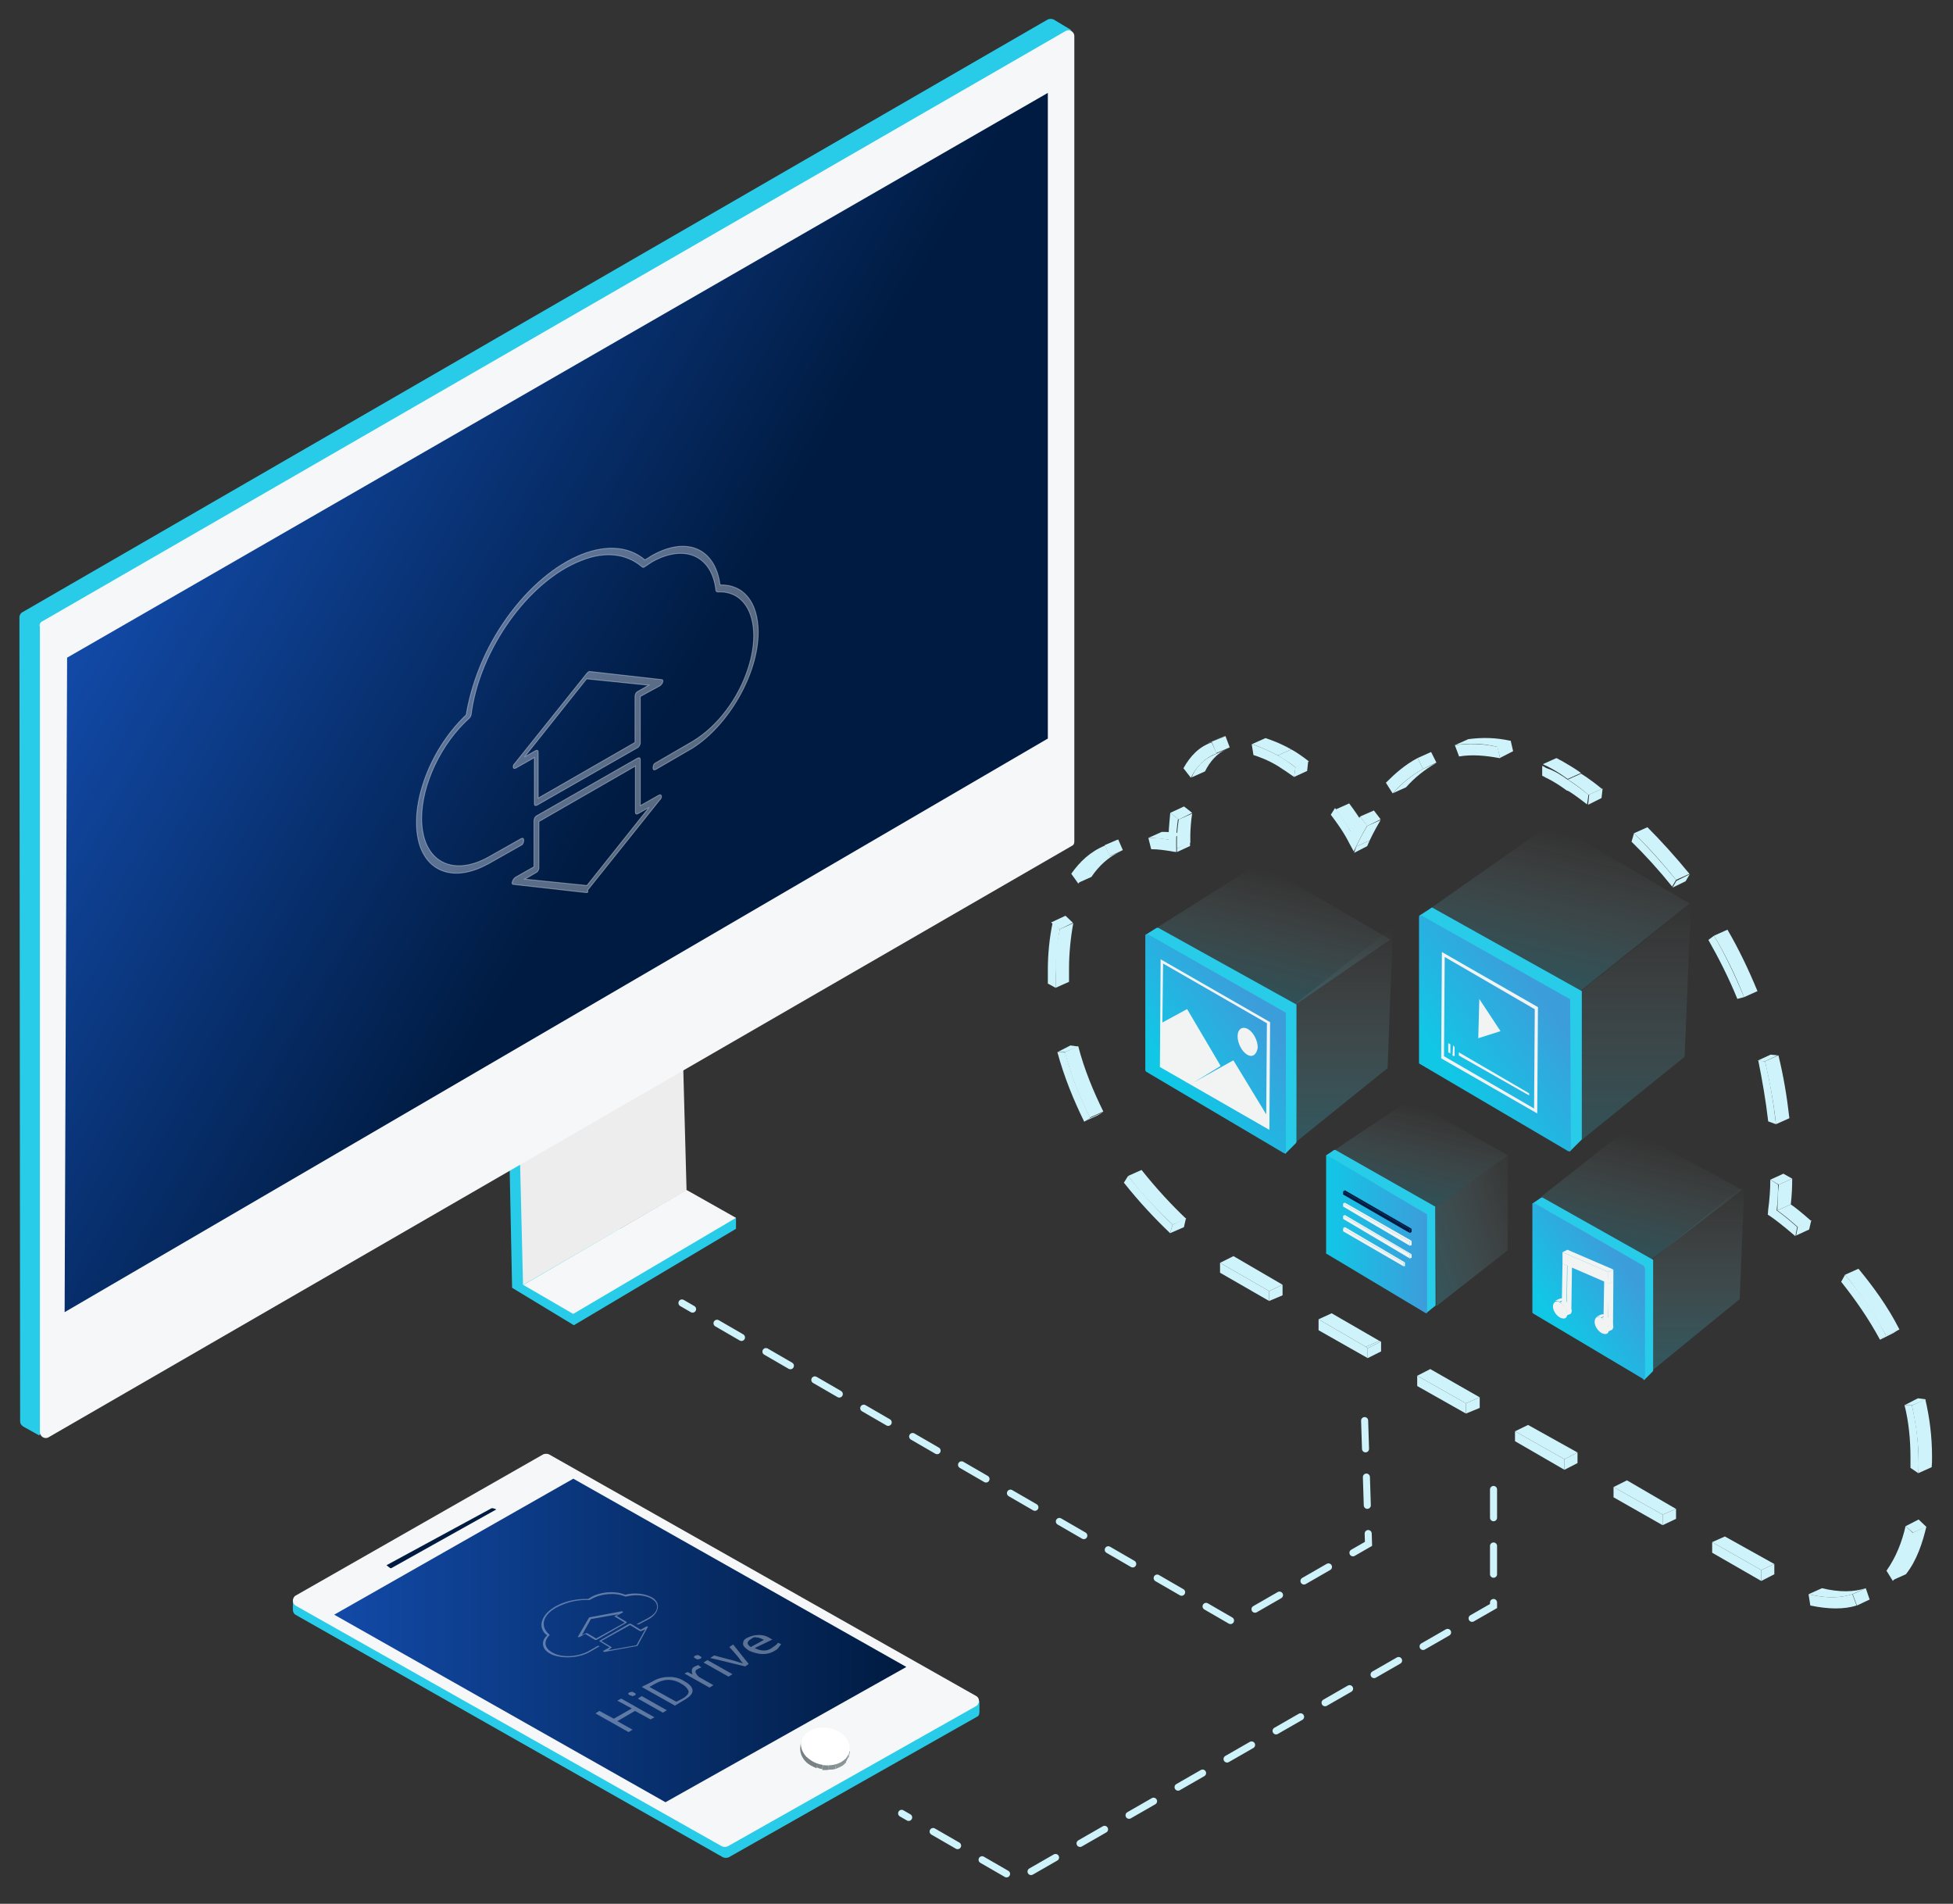 <?xml version="1.0" encoding="utf-8"?>
<!-- Generator: Adobe Illustrator 22.1.0, SVG Export Plug-In . SVG Version: 6.00 Build 0)  -->
<svg version="1.1" id="Ebene_1" xmlns="http://www.w3.org/2000/svg" xmlns:xlink="http://www.w3.org/1999/xlink" x="0px" y="0px"
	 width="553px" height="539px" viewBox="0 0 553 539" style="enable-background:new 0 0 553 539;" xml:space="preserve">
<rect x="0" y="0" width="553" height="539" fill="#333333" stroke="none"/>
<style type="text/css">
	.st0{fill:#28CCE8;}
	.st1{fill:#EDEDED;}
	.st2{fill:#F6F7F8;}
	.st3{opacity:0.48;fill:url(#Shape_1_);enable-background:new    ;}
	.st4{opacity:0.37;fill:url(#Shape_2_);enable-background:new    ;}
	.st5{fill:url(#SVGID_1_);}
	.st6{fill:#F2F4F4;}
	.st7{fill:#001B41;}
	.st8{opacity:0.48;fill:url(#Shape_3_);enable-background:new    ;}
	.st9{opacity:0.37;fill:url(#Shape_4_);enable-background:new    ;}
	.st10{fill:url(#Shape_5_);}
	.st11{opacity:0.4;fill:url(#Shape_6_);enable-background:new    ;}
	.st12{opacity:0.4;fill:url(#Shape_7_);enable-background:new    ;}
	.st13{fill:url(#Shape_8_);}
	.st14{opacity:0.48;fill:url(#Shape_26_);enable-background:new    ;}
	.st15{opacity:0.37;fill:url(#Shape_67_);enable-background:new    ;}
	.st16{fill:url(#SVGID_2_);}
	.st17{fill:#CFF3FA;}
	.st18{fill:none;stroke:#CFF3FA;stroke-width:2;stroke-linecap:round;stroke-dasharray:8,8;}
	.st19{fill:url(#Shape_68_);}
	.st20{opacity:0.35;fill:#FFFFFF;stroke:#FFFFFF;stroke-width:0.25;enable-background:new    ;}
	.st21{fill:#818B8D;}
	.st22{fill:#869092;}
	.st23{fill:#8B9597;}
	.st24{fill:#7D8688;}
	.st25{fill:#788183;}
	.st26{fill:#FFFFFF;}
	.st27{fill:url(#Shape_69_);}
	.st28{opacity:0.35;fill:#FFFFFF;enable-background:new    ;}
	.st29{opacity:0.35;}
</style>
<title>app-visual_top</title>
<desc>Created with Sketch.</desc>
<polyline class="st0" points="145,364.6 162.5,375.2 208.4,347.9 208.4,344.8 "/>
<polygon class="st0" points="144.2,325.4 145,364.6 170.8,362 192.3,299.1 "/>
<polygon class="st1" points="147.2,326.8 148.1,363.8 194.4,337 193.4,299.9 "/>
<polygon class="st2" points="148.2,363.8 162.3,372 208.4,344.8 194.4,336.9 "/>
<g id="Group_2_" transform="translate(385, 198)">
	
		<linearGradient id="Shape_1_" gradientUnits="userSpaceOnUse" x1="-803.442" y1="-51.629" x2="-804.696" y2="-50.908" gradientTransform="matrix(23.891 0 0 41.845 19241.346 2295.237)">
		<stop  offset="0" style="stop-color:#E7F9FC;stop-opacity:0"/>
		<stop  offset="1" style="stop-color:#28CCE8;stop-opacity:0.5"/>
	</linearGradient>
	<polygon id="Shape_56_" class="st3" points="41.9,156 42,129.1 21.5,143.8 21.7,171.8 	"/>
	
		<linearGradient id="Shape_2_" gradientUnits="userSpaceOnUse" x1="-804.594" y1="-50.784" x2="-804.888" y2="-50.007" gradientTransform="matrix(43.222 0 0 28.447 34799.945 1561.806)">
		<stop  offset="0" style="stop-color:#E7F9FC;stop-opacity:0"/>
		<stop  offset="1" style="stop-color:#28CCE8;stop-opacity:0.5"/>
	</linearGradient>
	<polygon id="Shape_55_" class="st4" points="42,129.1 14.1,113.4 -7.1,127.6 21.5,143.8 	"/>
	<g id="Shape_54_" transform="translate(0, 16.518)">
		<path class="st0" d="M-9.5,112.6l2.2-1.5c0,0,0.2-0.1,0.5,0l28,15.9l0.2,0.1l0.1,27.8v0.2l-2.6,2.1"/>
		
			<linearGradient id="SVGID_1_" gradientUnits="userSpaceOnUse" x1="-804.691" y1="-49.472" x2="-803.427" y2="-49.472" gradientTransform="matrix(22.614 0 0 22.614 18187.789 1253.72)">
			<stop  offset="0" style="stop-color:#11C7E6"/>
			<stop  offset="1" style="stop-color:#3C9DDB"/>
		</linearGradient>
		<path class="st5" d="M-9.5,112.7v27.6c0,0.2,0,0.2,0.2,0.2l27.9,16.7c0.4,0.2,0.5,0,0.5-0.2v-27.6c0-0.1-0.1-0.1-0.2-0.2L-9,112.7
			C-9.4,112.5-9.5,112.5-9.5,112.7z"/>
		<g transform="translate(4.711, 9.176)">
			<g transform="translate(0, 8.118)">
				<polygon class="st6" points="7.7,125.8 7.7,126.7 -9.4,116.8 -9.4,115.9 				"/>
				<polygon class="st6" points="7.7,125.8 8.1,125.6 8.1,126.7 7.7,126.7 				"/>
				<polygon class="st6" points="-9.4,115.9 -8.9,115.6 8.1,125.6 7.7,125.8 				"/>
			</g>
			<g transform="translate(0, 5.506)">
				<polygon class="st6" points="9.5,125.9 9.5,127.1 -9.4,115.9 -9.4,115 				"/>
				<polygon class="st6" points="9.5,125.9 10,125.9 10,126.9 9.5,127.1 				"/>
				<polygon class="st6" points="-9.4,115 -8.9,114.8 10,125.9 9.5,125.9 				"/>
			</g>
			<g transform="translate(0, 2.612)">
				<polygon class="st6" points="9.5,125.3 9.5,126.4 -9.4,115.3 -9.4,114.4 				"/>
				<polygon class="st6" points="9.5,125.3 10,125 10,126.2 9.5,126.4 				"/>
				<polygon class="st6" points="-9.4,114.4 -8.9,114.2 10,125 9.5,125.3 				"/>
			</g>
			<g>
				<polygon class="st7" points="9.5,124.4 9.5,125.4 -9.4,114.5 -9.4,113.6 				"/>
				<polygon class="st7" points="9.5,124.4 10,124.2 10,125.1 9.5,125.4 				"/>
				<polygon class="st7" points="-9.4,113.6 -8.9,113.3 10,124.2 9.5,124.4 				"/>
			</g>
		</g>
	</g>
</g>
<g id="Group_3_" transform="translate(350, 124)">
	
		<linearGradient id="Shape_3_" gradientUnits="userSpaceOnUse" x1="-734.938" y1="-52.303" x2="-734.938" y2="-51.255" gradientTransform="matrix(33.592 0 0 57.992 24718.648 3171.652)">
		<stop  offset="0" style="stop-color:#E7F9FC;stop-opacity:0"/>
		<stop  offset="1" style="stop-color:#28CCE8;stop-opacity:0.5"/>
	</linearGradient>
	<polygon id="Shape_53_" class="st8" points="42.9,178.4 44.4,138.5 16.6,160.3 17.1,199.2 	"/>
	
		<linearGradient id="Shape_4_" gradientUnits="userSpaceOnUse" x1="-735.079" y1="-51.492" x2="-735.357" y2="-50.754" gradientTransform="matrix(60.647 0 0 39.507 44599.922 2159.655)">
		<stop  offset="0" style="stop-color:#E7F9FC;stop-opacity:0"/>
		<stop  offset="1" style="stop-color:#28CCE8;stop-opacity:0.5"/>
	</linearGradient>
	<polygon id="Shape_14_" class="st9" points="43.7,142 6.5,120.4 -22.5,138.7 16.6,160.6 	"/>
	<path id="Shape_15_" class="st0" d="M-25.7,140.7l3.2-2c0.2,0,0.5,0,0.5,0l38.9,21.6c0.2,0,0.2,0.2,0.2,0.5v38.4
		c0,0.2,0,0.2-0.2,0.5l-3,3"/>
	
		<linearGradient id="Shape_5_" gradientUnits="userSpaceOnUse" x1="-735.227" y1="-51.264" x2="-734.684" y2="-51.867" gradientTransform="matrix(31.958 0 0 49.727 23481.922 2735.601)">
		<stop  offset="0" style="stop-color:#11C7E6"/>
		<stop  offset="1" style="stop-color:#3C9DDB"/>
	</linearGradient>
	<path id="Shape_16_" class="st10" d="M-25.7,141v37.9c0,0.2,0,0.2,0.2,0.5l38.9,23c0.2,0.2,0.7,0,0.7-0.5v-38.8
		c0-0.2,0-0.2-0.2-0.5l-38.9-22.1C-25.4,140.5-25.7,140.7-25.7,141z"/>
	<g id="Shape_17_" transform="translate(3.632, 28.996)">
		<path class="st6" d="M-25,118.6l31,17.8l-0.2,30.5l-31-17.8L-25,118.6z M4.9,162.5l0.2-25.8l-29.4-16.9l-0.2,16.7l7-3.8l9.5,16.1
			l-7.7,4.7l11.3-6.3L4.9,162.5z"/>
		<path class="st6" d="M-0.5,145.6c-1.5-0.9-2.7-3.2-2.7-5.2s1.3-3,3-2c1.5,0.9,2.7,3.2,2.7,5.2C2.2,145.6,1,146.5-0.5,145.6z"/>
	</g>
</g>
<g id="Group_4_" transform="translate(415, 120)">
	
		<linearGradient id="Shape_6_" gradientUnits="userSpaceOnUse" x1="-864.884" y1="-52.724" x2="-864.884" y2="-51.789" gradientTransform="matrix(41.635 0 0 72.12 36057.363 3938.178)">
		<stop  offset="0" style="stop-color:#E7F9FC;stop-opacity:0"/>
		<stop  offset="1" style="stop-color:#28CCE8;stop-opacity:0.5"/>
	</linearGradient>
	<polygon id="Shape_18_" class="st11" points="62,179.2 63.8,135.8 32.4,160.8 32.4,203.1 	"/>
	
		<linearGradient id="Shape_7_" gradientUnits="userSpaceOnUse" x1="-865.008" y1="-52.125" x2="-865.282" y2="-51.397" gradientTransform="matrix(75.052 0 0 48.932 64957.934 2668.883)">
		<stop  offset="0" style="stop-color:#E7F9FC;stop-opacity:0"/>
		<stop  offset="1" style="stop-color:#28CCE8;stop-opacity:0.5"/>
	</linearGradient>
	<polygon id="Shape_19_" class="st12" points="63.4,135.8 24.5,113 -10.1,137.3 32.2,160.8 	"/>
	<path id="Shape_20_" class="st0" d="M-13.2,139.3l3.4-2.2c0.2-0.2,0.4-0.2,0.6,0l41.9,23.4c0.2,0,0.2,0.2,0.2,0.4v41.5
		c0,0.2,0,0.2-0.2,0.4l-3.2,3.2"/>
	
		<linearGradient id="Shape_8_" gradientUnits="userSpaceOnUse" x1="-865.006" y1="-51.837" x2="-864.526" y2="-52.371" gradientTransform="matrix(39.261 0 0 61.125 33959.926 3357.342)">
		<stop  offset="0" style="stop-color:#11C7E6"/>
		<stop  offset="1" style="stop-color:#3C9DDB"/>
	</linearGradient>
	<path id="Shape_21_" class="st13" d="M-13.2,139.7v41.1c0,0.2,0,0.4,0.2,0.4L29,205.9c0.4,0.2,0.8,0,0.8-0.4l-0.2-42.3
		c0-0.2-0.2-0.4-0.2-0.4l-41.7-23.5C-12.7,139.1-13.2,139.3-13.2,139.7z"/>
	<g id="Shape_22_" transform="translate(5.478, 38.342)">
		<polygon class="st6" points="-1.6,124.5 4.4,133.6 -1.9,135.6 		"/>
		<polygon class="st6" points="-9.8,137.3 -9.8,139.9 -10.4,139.6 -10.4,137 		"/>
		<polygon class="st6" points="12.5,151.2 12.5,151.8 -7.4,140.5 -7.4,139.6 		"/>
		<path class="st6" d="M-12.2,111.2L15,126.8l-0.2,30.1l-27.2-15.6L-12.2,111.2z M13.9,155.5l0.2-28.1l-25.5-14.8l-0.2,28.1
			L13.9,155.5z"/>
		<polygon class="st6" points="-8.6,138.1 -8.6,140.7 -9.2,140.5 -9,137.6 		"/>
	</g>
</g>
<g id="Group_5_" transform="translate(461, 191)">
	
		<linearGradient id="Shape_26_" gradientUnits="userSpaceOnUse" x1="-957.273" y1="-52.262" x2="-957.273" y2="-51.387" gradientTransform="matrix(34.073 0 0 59.767 32636.771 3267.925)">
		<stop  offset="0" style="stop-color:#E7F9FC;stop-opacity:0"/>
		<stop  offset="1" style="stop-color:#28CCE8;stop-opacity:0.5"/>
	</linearGradient>
	<polygon id="Shape_23_" class="st14" points="31.6,176.8 32.9,144.4 7.1,165.4 7.1,196.8 	"/>
	
		<linearGradient id="Shape_67_" gradientUnits="userSpaceOnUse" x1="-957.21" y1="-51.366" x2="-957.466" y2="-50.688" gradientTransform="matrix(61.586 0 0 40.517 58962.402 2214.227)">
		<stop  offset="0" style="stop-color:#E7F9FC;stop-opacity:0"/>
		<stop  offset="1" style="stop-color:#28CCE8;stop-opacity:0.5"/>
	</linearGradient>
	<polygon id="Shape_24_" class="st15" points="32.3,145.9 0,128.4 -24.7,147.9 6.7,165.5 	"/>
	<g id="Shape_25_" transform="translate(0, 22.764)">
		<path class="st0" d="M-27.1,127l2.5-1.7c0.2,0,0.4,0,0.4,0l31.1,17.5c0.2,0,0.2,0.2,0.2,0.4v31c0,0.2,0,0.2-0.2,0.4l-2.4,2.4"/>
		
			<linearGradient id="SVGID_2_" gradientUnits="userSpaceOnUse" x1="-957.332" y1="-51.338" x2="-956.906" y2="-51.814" gradientTransform="matrix(32.433 0 0 50.748 31030.832 2769.163)">
			<stop  offset="0" style="stop-color:#11C7E6"/>
			<stop  offset="1" style="stop-color:#3C9DDB"/>
		</linearGradient>
		<path class="st16" d="M-27.1,127.1v30.6c0,0.2,0,0.2,0.2,0.4l31.1,18.5c0.2,0.2,0.6,0,0.6-0.4v-30.7c0-0.2-0.4-0.9-0.4-0.9
			L-26.3,127C-27,126.8-27.1,127-27.1,127.1z"/>
		<g transform="translate(6.228, 14.667)">
			<path class="st6" d="M-27,139.9l1.3-0.6c0.4-0.2,0.9-0.2,1.4,0.2l-1.3,0.6C-26.1,139.9-26.6,139.8-27,139.9z"/>
			<polygon class="st6" points="-23.6,143.4 -22.3,142.9 -22.3,143 -23.6,143.7 			"/>
			<path class="st6" d="M-22.9,143.7l-1.3,0.6c0.4-0.2,0.6-0.4,0.6-0.7c0-0.2,0-0.2,0-0.4l1.3-0.6c0,0.2,0,0.2,0,0.4
				C-22.3,143.4-22.5,143.7-22.9,143.7z"/>
			<path class="st6" d="M-23.6,143.7c0-0.2,0-0.2,0-0.4V143.7z"/>
			<polygon class="st6" points="-23.4,129.9 -22.1,129.3 -22.3,142.9 -23.6,143.4 			"/>
			<path class="st6" d="M-25.5,140.3l1.3-0.6c0.2,0.2,0.6,0.4,0.7,0.6c0.7,0.7,1.3,1.8,1.3,2.7l-1.3,0.6c0-0.9-0.6-2-1.3-2.7
				C-25.1,140.5-25.4,140.3-25.5,140.3z"/>
			<path class="st6" d="M-25.5,140.3c0.2,0.2,0.6,0.4,0.7,0.6c0.7,0.7,1.3,1.8,1.3,2.7c0,0.2,0,0.2,0,0.4c-0.2,0.9-0.9,1.1-2,0.6
				c-1.1-0.6-2-2-2-3.1C-27.5,140.3-26.6,139.6-25.5,140.3z"/>
			<polygon class="st6" points="-24.8,129.3 -23.4,128.8 -22.1,129.3 -23.4,129.9 			"/>
			<path class="st6" d="M-24.8,129.3l1.3,0.6l-0.2,13.5c0-0.9-0.6-2-1.3-2.7L-24.8,129.3z"/>
			<path class="st6" d="M-15.3,144.4l1.3-0.6c0.4-0.2,0.9-0.2,1.4,0.2l-1.3,0.6C-14.3,144.4-14.8,144.3-15.3,144.4z"/>
			<polygon class="st6" points="-11.8,147.9 -10.5,147.2 -10.5,147.5 -11.8,148.2 			"/>
			<path class="st6" d="M-11.1,148.2l-1.3,0.6c0.4-0.2,0.6-0.4,0.6-0.7c0-0.2,0-0.2,0-0.4l1.3-0.6c0,0.2,0,0.2,0,0.4
				C-10.5,147.9-10.9,148.2-11.1,148.2z"/>
			<path class="st6" d="M-11.8,148.2c0-0.2,0-0.2,0-0.4V148.2z"/>
			<polygon class="st6" points="-11.8,135 -10.4,134.4 -10.5,147.2 -11.8,147.9 			"/>
			<path class="st6" d="M-13.7,144.7c0.2,0.2,0.4,0.4,0.7,0.6c0.7,0.7,1.3,1.8,1.3,2.7c0,0.2,0,0.2,0,0.4c-0.2,0.9-0.9,1.1-2,0.6
				c-1.1-0.6-2-2-2-3.1C-15.7,144.4-14.8,144.1-13.7,144.7z"/>
			<path class="st6" d="M-13.7,144.7l1.3-0.6c0.2,0.2,0.4,0.4,0.7,0.6c0.7,0.7,1.3,1.8,1.3,2.7l-1.3,0.6c0-0.9-0.6-2-1.3-2.7
				C-13.4,145-13.6,144.8-13.7,144.7z"/>
			<polygon class="st6" points="-11.8,131.7 -10.4,131 -10.4,134.4 -11.8,135 			"/>
			<polygon class="st6" points="-13,134.4 -11.8,133.7 -10.4,134.4 -11.8,135 			"/>
			<path class="st6" d="M-13,134.4l1.3,0.6l-0.2,13c0-0.9-0.6-2-1.3-2.7L-13,134.4z"/>
			<polygon class="st6" points="-11.8,131.7 -11.8,135 -13,134.4 -23.4,129.9 -24.8,129.3 -24.8,127.4 -24.8,126.1 			"/>
			<polygon class="st6" points="-24.8,126.1 -23.4,125.4 -10.4,131 -11.8,131.7 			"/>
		</g>
	</g>
</g>
<g id="Group_6_" transform="translate(318, 91)">
	<g id="Shape_13_" transform="translate(31.162, 22.027)">
		<path class="st17" d="M-24,124.2l3.8-1.7c1.9,0,3.8,0.1,5.8,0.5l-3.8,1.7C-20.4,124.4-22.3,124.2-24,124.2z"/>
		<polygon class="st17" points="-15.9,127.2 -12.2,125.3 -12.2,126.5 -15.9,128.2 		"/>
		<path class="st17" d="M-17.8,117.1l2.2,1.7c-0.7,4.6-0.5,8.2-0.5,8.2v1.2l-0.8-0.1c-2.2-0.4-4.4-0.7-6.3-0.7l-0.8-3.2
			c1.9,0,3.8,0.1,5.8,0.5C-18.4,123.3-18.1,120.5-17.8,117.1z"/>
		<polygon class="st17" points="-17.8,117.1 -13.9,115.3 -11.6,117.1 -15.4,119 		"/>
		<path class="st17" d="M-15.4,119l3.8-1.7c-0.7,4.6-0.5,8.2-0.5,8.2l-3.8,1.7C-15.9,126.9-16.1,123.4-15.4,119z"/>
	</g>
	<g id="Shape_27_" transform="translate(62.324, 0.772)">
		<path class="st17" d="M-25.8,118.9l3.8-1.7c1.5,0.5,4.1,1.4,7.3,3.2l-3.8,1.7C-21.8,120.4-24.3,119.4-25.8,118.9z"/>
		<path class="st17" d="M-18.5,122.1c1.5,0.8,3.2,2,5,3.4l-0.4,2.7c-1.7-1.2-3.2-2.2-4.6-3.1c-2.8-1.7-5.3-2.6-6.9-3.1l-0.5-3.1
			C-24.3,119.4-21.8,120.4-18.5,122.1z"/>
		<path class="st17" d="M-18.5,122.1l3.8-1.7c1.5,0.8,3.2,2,5,3.4l-3.8,1.7C-15.3,124-17,123.1-18.5,122.1z"/>
		<polygon class="st17" points="-13.5,125.4 -9.9,123.7 -10.2,126.5 -13.9,128.2 		"/>
	</g>
	<g id="Shape_28_" transform="translate(41.098, 0)">
		<path class="st17" d="M-15.6,122.8l3.8-1.7c-2.7,1.2-4.7,3.5-6.1,6.3l-3.8,1.7C-20.5,126.2-18.3,124-15.6,122.8z"/>
		<path class="st17" d="M-24,126.5c1.9-3.4,4.4-6.1,8-7.3l1.4,3.1c-3.2,1.2-5.6,3.5-7.3,6.9L-24,126.5z"/>
		<path class="st17" d="M-17.2,119.5l3.8-1.7c0.4-0.1,0.8-0.4,1.2-0.5L-16,119C-16.3,119.2-16.8,119.4-17.2,119.5z"/>
		<polygon class="st17" points="-16,119 -12.1,117.4 -10.9,120.6 -14.7,122.2 		"/>
	</g>
	<g id="Shape_29_" transform="translate(86.924, 20.964)">
		<polygon class="st17" points="-20.9,127.7 -17.1,126 -17.8,127.6 -21.5,129.5 		"/>
		<path class="st17" d="M-26.7,117.2l3.8-1.7c1.5,2,3.1,4.3,4.4,6.6l-3.8,1.7C-23.7,121.5-25.1,119.4-26.7,117.2z"/>
		<path class="st17" d="M-19.8,119.2l2,2.6c-2,3.4-3.1,5.8-3.1,5.8l-0.7,1.5l-1.2-2.2c-1.5-3-3.4-5.7-5.3-8.2l1.2-1.9
			c1.5,2,3.1,4.3,4.4,6.6C-21.7,122.7-20.9,121.2-19.8,119.2z"/>
		<polygon class="st17" points="-19.8,119.2 -15.9,117.5 -14,120 -17.8,121.9 		"/>
		<path class="st17" d="M-17.8,121.9l3.8-1.7c-2,3.4-3.1,5.8-3.1,5.8l-3.8,1.7C-20.9,127.7-19.8,125.2-17.8,121.9z"/>
	</g>
	<g id="Shape_30_" transform="translate(217.071, 97.288)">
		<path class="st17" d="M-35.3,112.2c1.4,5.7,2.4,11.6,3.1,17.8l-2.2-0.8c-0.7-6.1-1.7-11.7-2.8-17.2L-35.3,112.2z"/>
		<path class="st17" d="M-35.3,112.2l3.8-1.7c1.4,5.7,2.4,11.6,3.1,17.8l-3.8,1.7C-32.8,123.9-34,118-35.3,112.2z"/>
		<polygon class="st17" points="-37.4,112 -33.7,110.3 -31.7,110.5 -35.3,112.2 		"/>
	</g>
	<g id="Shape_31_" transform="translate(201.636, 59.512)">
		<path class="st17" d="M-34.3,114.4c3.1,5.3,5.9,11.1,8.5,17.4l-1.9,0.5c-2.4-5.9-5.3-11.6-8.2-16.7L-34.3,114.4z"/>
		<path class="st17" d="M-34.3,114.4l3.8-1.7c3.1,5.3,5.9,11.1,8.5,17.4l-3.8,1.7C-28.2,125.6-31.1,119.8-34.3,114.4z"/>
	</g>
	<g id="Shape_32_" transform="translate(178.577, 28.306)">
		<path class="st17" d="M-34.6,119l0.7-2.4c3.8,3.8,7.8,8.2,11.9,13.2l-1.1,1.9C-26.9,127-30.8,122.7-34.6,119z"/>
		<path class="st17" d="M-33.9,116.6l3.8-1.7c3.8,3.8,7.8,8.2,11.9,13.2l-3.8,1.7C-26,124.8-30,120.4-33.9,116.6z"/>
		<polygon class="st17" points="-21.9,130.1 -18.1,128.2 -19.3,130.2 -23,132 		"/>
	</g>
	<g id="Shape_33_" transform="translate(151.081, 7.342)">
		<path class="st17" d="M-32.2,118l3.8-1.7c0.5,0.1,0.8,0.5,1.4,0.7c1.9,1.1,3.8,2.2,5.6,3.5l-3.8,1.7c-1.9-1.4-3.8-2.6-5.6-3.5
			C-31.1,118.5-31.6,118.4-32.2,118z"/>
		<path class="st17" d="M-25.2,122.4c0,0,2.4,1.4,5.9,4.3l-0.4,2.7c-3.1-2.4-5.1-3.8-5.6-3.9h-0.1c-1.9-1.4-3.8-2.6-5.6-3.5
			c-0.4-0.1-0.8-0.5-1.4-0.7v-2.8c0.5,0.1,0.8,0.5,1.4,0.7C-28.9,119.9-27,121.1-25.2,122.4z"/>
		<path class="st17" d="M-25.2,122.4l3.8-1.7c0,0,2.4,1.4,5.9,4.3l-3.8,1.7C-22.7,123.8-25,122.4-25.2,122.4z"/>
		<polygon class="st17" points="-19.1,126.6 -15.3,124.9 -15.6,127.6 -19.4,129.5 		"/>
	</g>
	<g id="Shape_34_" transform="translate(124.648, 0.772)">
		<path class="st17" d="M-30.7,119.2c3.8-0.5,7.7-0.5,12.1,0.5l0.7,3.2c-4.3-0.8-8-1.1-11.6-0.5L-30.7,119.2z"/>
		<path class="st17" d="M-30.7,119.2l3.8-1.7c3.8-0.5,7.7-0.5,12.1,0.5l-3.8,1.7C-23,118.6-26.9,118.6-30.7,119.2z"/>
		<polygon class="st17" points="-18.7,119.6 -14.9,117.9 -14.2,120.9 -17.9,122.8 		"/>
	</g>
	<g id="Shape_35_" transform="translate(103.422, 5.507)">
		<path class="st17" d="M-29,125.1c2.6-2.6,5.4-5.1,9-7l1.5,3.1c-3.4,1.9-6.3,4.3-8.6,6.9L-29,125.1z"/>
		<polygon class="st17" points="-20,118.1 -16.2,116.4 -14.7,119.4 -18.5,121.2 		"/>
		<path class="st17" d="M-18.5,121.2l3.8-1.7c-3.4,1.9-6.3,4.3-8.6,6.9l-3.8,1.7C-24.7,125.5-21.9,123.1-18.5,121.2z"/>
	</g>
	<g id="Shape_36_" transform="translate(219.967, 134)">
		<path class="st17" d="M-34.7,117.7l3.8-1.7c1.2,0.8,3.2,2.4,5.8,4.7l-3.8,1.7C-31.5,120.1-33.5,118.5-34.7,117.7z"/>
		<polygon class="st17" points="-28.9,122.3 -25.1,120.5 -25.7,123.1 -29.4,124.8 		"/>
		<path class="st17" d="M-36.7,109l2.2,1.4c0,2.4-0.1,4.7-0.4,7.3c1.2,0.8,3.2,2.4,5.8,4.7l-0.5,2.6c-3.9-3.4-6.6-5.3-6.6-5.3
			l-1.2-0.8l0.1-1.4C-36.9,114.6-36.7,111.7-36.7,109z"/>
		<polygon class="st17" points="-36.7,109 -33,107.3 -30.5,108.7 -34.3,110.4 		"/>
		<path class="st17" d="M-34.3,110.4l3.8-1.7c0,2.4-0.1,4.7-0.4,7.3l-3.8,1.7C-34.6,115.3-34.6,112.7-34.3,110.4z"/>
	</g>
	<g id="Shape_37_" transform="translate(261.064, 202.69)">
		<path class="st17" d="M-37.7,104.2c1.2,5.1,1.9,10.5,1.9,16.2c0,1.1,0,1.9-0.1,3l-2.2-1.5c0-0.8,0-1.9,0-2.7
			c0-5.3-0.5-10.4-1.7-15.1L-37.7,104.2z"/>
		<path class="st17" d="M-37.7,104.2l3.8-1.7c1.2,5.1,1.9,10.5,1.9,16.2c0,1.1,0,1.9-0.1,3l-3.8,1.7c0-1.1,0-1.9,0.1-3
			C-35.8,114.7-36.6,109.3-37.7,104.2z"/>
		<polygon class="st17" points="-39.7,104.1 -36,102.2 -33.7,102.5 -37.7,104.2 		"/>
	</g>
	<g id="Shape_38_" transform="translate(255.565, 239.402)">
		<path class="st17" d="M-39.4,114.3c2.7-3.8,4.4-8.2,5.4-12.6l2.2,2c-1.1,4.6-2.7,9.6-5.8,13.5L-39.4,114.3z"/>
		<polygon class="st17" points="-34,101.7 -30.3,99.8 -28.1,101.9 -31.9,103.5 		"/>
		<path class="st17" d="M-31.9,103.5l3.8-1.7c-1.1,4.6-2.7,9.6-5.8,13.5l-3.8,1.7C-34.7,113.1-33.1,108.4-31.9,103.5z"/>
	</g>
	<g id="Shape_39_" transform="translate(242.734, 162.306)">
		<path class="st17" d="M-39.4,109.6l1.1-2c4.1,5,8.2,10.5,11.6,17.2l-1.7,1.2C-31.7,119.9-35.5,114.5-39.4,109.6z"/>
		<path class="st17" d="M-38.3,107.6l3.8-1.7c4.1,5,8.2,10.5,11.6,17.2l-3.8,1.7C-30.2,118.4-34.3,112.6-38.3,107.6z"/>
		<polygon class="st17" points="-26.9,124.8 -23.1,123.1 -24.6,124.1 -28.4,126 		"/>
	</g>
	<g id="Shape_40_" transform="translate(232.798, 260.658)">
		<path class="st17" d="M-38.7,99.7c5,1.2,9,1.1,12.4,0l1.2,3.2c-3.5,1.1-7.8,1.1-13.1,0L-38.7,99.7z"/>
		<path class="st17" d="M-38.7,99.7l3.8-1.7c5,1.2,9,1.1,12.4,0l-3.8,1.7C-29.6,100.8-33.8,100.9-38.7,99.7z"/>
		<polygon class="st17" points="-26.2,99.7 -22.5,98 -21.4,101.2 -25,102.9 		"/>
	</g>
	<g id="Shape_41_" transform="translate(202.407, 244.909)">
		<polygon class="st17" points="-35.6,100.7 -21.7,108.6 -21.7,111.7 -35.6,103.7 		"/>
		<polygon class="st17" points="-35.6,100.7 -32,99.1 -18,106.9 -21.7,108.6 		"/>
		<polygon class="st17" points="-21.7,108.6 -18,106.9 -18,109.8 -21.7,111.7 		"/>
	</g>
	<g id="Shape_42_" transform="translate(173.078, 227.616)">
		<polygon class="st17" points="-34.2,102.4 -20.3,110.2 -20.3,113.2 -34.2,105.3 		"/>
		<polygon class="st17" points="-34.2,102.4 -30.4,100.5 -16.5,108.6 -20.3,110.2 		"/>
		<polygon class="st17" points="-20.3,110.2 -16.5,108.6 -16.5,111.4 -20.3,113.2 		"/>
	</g>
	<g id="Shape_43_" transform="translate(142.978, 210.032)">
		<polygon class="st17" points="-32,104.2 -18,112.1 -18,115.1 -32,107 		"/>
		<polygon class="st17" points="-32,104.2 -28.3,102.4 -14.3,110.2 -18,112.1 		"/>
		<polygon class="st17" points="-18,112.1 -14.3,110.2 -14.3,113.2 -18,115.1 		"/>
	</g>
	<g id="Shape_44_" transform="translate(112.587, 193.512)">
		<polygon class="st17" points="-29.3,105 -15.5,112.8 -15.5,115.7 -29.3,107.9 		"/>
		<polygon class="st17" points="-29.3,105 -25.6,103.1 -11.6,111.1 -15.5,112.8 		"/>
		<polygon class="st17" points="-15.5,112.8 -11.6,111.1 -11.6,114.1 -15.5,115.7 		"/>
	</g>
	<g id="Shape_45_" transform="translate(83.258, 176.219)">
		<polygon class="st17" points="-27.9,106.3 -24.2,104.6 -10.7,112.4 -14.5,114.1 		"/>
		<polygon class="st17" points="-14.5,114.1 -14,114.5 -14,117.3 -14.5,117 -27.9,109.4 -27.9,106.3 		"/>
		<polygon class="st17" points="-14.5,114.1 -10.7,112.4 -10.2,112.6 -14,114.5 		"/>
		<polygon class="st17" points="-14,114.5 -10.2,112.6 -10.2,115.4 -14,117.3 		"/>
	</g>
	<g id="Shape_46_" transform="translate(53.159, 158.635)">
		<polygon class="st17" points="-25.7,110.7 -25.7,107.9 -11.8,115.9 -11.8,118.7 		"/>
		<polygon class="st17" points="-25.7,107.9 -21.9,106 -8,114.1 -11.8,115.9 		"/>
		<polygon class="st17" points="-11.8,115.9 -8,114.1 -8,117.1 -11.8,118.7 		"/>
	</g>
	<g id="Shape_47_" transform="translate(23.83, 132.937)">
		<path class="st17" d="M-23.6,110.9l1.2-1.9c4.3,5.4,8.6,10,12.6,13.8l-0.7,2.4C-14.4,121.5-19,116.7-23.6,110.9z"/>
		<path class="st17" d="M-22.4,109l3.8-1.7c4.3,5.4,8.6,10,12.6,13.8l-3.8,1.7C-13.7,119-18.2,114.6-22.4,109z"/>
		<polygon class="st17" points="-9.8,122.8 -6,120.9 -6.6,123.5 -10.5,125.2 		"/>
	</g>
	<g id="Shape_48_" transform="translate(7.332, 31.978)">
		<path class="st17" d="M-11.5,119.6l3.8-1.7c-3.8,1.7-6.5,4.3-8.6,7.4l-3.8,1.7C-18.1,124-15.2,121.3-11.5,119.6z"/>
		<path class="st17" d="M-22,124.4c2.4-3.4,5.4-6.3,9.6-8l1.4,3.1c-3.9,1.7-6.9,4.4-9,7.7L-22,124.4z"/>
		<path class="st17" d="M-13,116.6l3.8-1.7c0.1,0,0.4-0.1,0.5-0.1l-3.8,1.7C-12.6,116.3-12.9,116.6-13,116.6z"/>
		<polygon class="st17" points="-12.5,116.3 -8.7,114.7 -7.4,117.7 -11.1,119.4 		"/>
	</g>
	<g id="Shape_49_" transform="translate(2.603, 94.389)">
		<polygon class="st17" points="-11.8,131.1 -8.1,129.4 -9.8,130.4 -13.5,132.1 		"/>
		<path class="st17" d="M-21.2,112.5l2.2,0.1c1.7,6.6,4.3,12.8,7.1,18.5l-1.7,1.1C-16.6,126.1-19.3,119.5-21.2,112.5z"/>
		<polygon class="st17" points="-21.2,112.5 -17.5,110.6 -15.3,110.9 -19.1,112.5 		"/>
		<path class="st17" d="M-19.1,112.5l3.8-1.7c1.7,6.6,4.3,12.8,7.1,18.5l-3.8,1.7C-14.8,125.4-17.3,119.4-19.1,112.5z"/>
	</g>
	<g id="Shape_50_" transform="translate(0, 55.068)">
		<path class="st17" d="M-17.9,117c-0.8,4.4-1.2,8.9-1.2,12.8c0,1.4,0,2.6,0,3.8l-2.2-1.2c0-1.2,0-2.6,0-3.9c0-4.1,0.4-8.9,1.4-13.5
			L-17.9,117z"/>
		<path class="st17" d="M-17.9,117l3.8-1.7c-0.8,4.4-1.2,8.9-1.2,12.8c0,1.4,0,2.6,0,3.8l-3.8,1.7c0-1.2,0-2.4,0-3.8
			C-19.3,125.8-18.9,121.3-17.9,117z"/>
		<polygon class="st17" points="-20.4,115.1 -16.3,113.2 -14.2,115.2 -17.9,117 		"/>
	</g>
</g>
<path id="Shape_51_" class="st18" d="M422.9,421.7v33l-135,77.5l-32.6-18.8"/>
<path id="Shape_52_" class="st18" d="M386.4,402.2l1.1,34.9l-38.4,22.1l-156-90.3"/>
<g id="Group_7_">
	<path id="Shape_57_" class="st0" d="M303.3,8.5l-5-3c-0.5-0.2-1.1-0.2-1.6,0L6.4,173.3c-0.5,0.2-0.9,0.9-0.9,1.4l0.2,227.6
		c0,0.7,0.2,1.1,0.9,1.6l4.5,2.5"/>
	<g>
		<path id="Shape_58_" class="st2" d="M12,175.9L301.7,8.8c1.1-0.7,2.5,0.2,2.5,1.4v228c0,0.7-0.2,1.1-0.9,1.4L13.8,406.9
			c-1.1,0.7-2.5-0.2-2.5-1.4v-228C11,176.8,11.5,176.1,12,175.9z"/>
	</g>
	
		<linearGradient id="Shape_68_" gradientUnits="userSpaceOnUse" x1="48.126" y1="405.176" x2="266.317" y2="279.204" gradientTransform="matrix(1 0 0 -1 0 540.929)">
		<stop  offset="0" style="stop-color:#124AA8"/>
		<stop  offset="0.619" style="stop-color:#001B41"/>
	</linearGradient>
	<polygon id="Shape_59_" class="st19" points="19,186.2 296.7,26.3 296.7,209.1 18.3,371.5 	"/>
</g>
<path id="hi-drive_3_" class="st20" d="M180.7,211.6L152,228c-0.5,0.2-0.7,0-0.7-0.5v-13l-5.3,3c-0.5,0.2-0.7,0-0.7-0.5
	c0-0.2,0.2-0.7,0.5-0.9l20.4-25.5c0.2-0.2,0.5-0.5,0.7-0.5l20.4,2.3c0.5,0,0.5,0.5,0.2,1.1c-0.2,0.2-0.5,0.7-0.7,0.7l-5.5,3v13
	C181.4,210.7,181,211.3,180.7,211.6z M152.5,225.9l27.3-15.7v-13c0-0.5,0.2-1.1,0.7-1.4l3.2-1.8l-17.6-1.8l-17.6,22.1l3.2-1.8
	c0.5-0.2,0.7,0,0.7,0.5v13h0.1V225.9z M166.3,252.7c-0.2,0-0.2,0-0.5,0l-20.4-2.3c-0.5,0-0.5-0.5-0.2-1.1c0.2-0.5,0.5-0.7,0.7-0.9
	l5.3-3v-13c0-0.5,0.2-1.1,0.7-1.4l28.7-16.4c0.5-0.2,0.7,0,0.7,0.5v13l5.3-3c0.5-0.2,0.7,0,0.7,0.5c0,0.2-0.2,0.7-0.5,0.9L166.4,252
	C166.5,252.5,166.5,252.5,166.3,252.7z M148.6,248.9l17.6,1.8l17.6-22.1l-3.2,1.8c-0.5,0.2-0.7,0-0.7-0.5v-13l-27.3,15.7v13
	c0,0.5-0.2,1.1-0.7,1.4L148.6,248.9z M214.7,179c0-8.4-4.1-13.6-10.8-13.4c-1.4-10.5-9.6-13.9-19.5-8.2c-0.7,0.5-1.1,0.7-1.8,1.1
	c-9.9-8.4-28-0.2-40.3,18.2c-5.5,8.2-8.9,17.3-10.3,25.7c-10.8,10.2-16.5,26.8-13.1,37.1c2.8,8,10.5,10,19.5,5l9.2-5.2
	c0.5-0.2,0.7-0.9,0.7-1.4s-0.2-0.7-0.7-0.5l-9.2,5.2c-10.5,5.9-19,1.1-19-10.9c0-9.6,5.5-21.2,13.5-28.4c0.2-0.2,0.5-0.7,0.5-0.9
	c2.3-18.4,16.3-38,31.2-43.7c6.6-2.7,12.8-2,17.2,1.8c0.2,0.2,0.5,0.2,0.7,0c0.7-0.5,1.4-0.9,2.1-1.4c9.2-5.2,17-1.8,18.1,8
	c0,0.2,0.2,0.5,0.5,0.5c8.7-0.5,12.6,9.1,8.7,21.4c-2.8,8.9-8.9,16.8-15.8,20.9l-10.5,6.1c-0.5,0.2-0.7,0.9-0.7,1.4s0.2,0.7,0.7,0.5
	l10.5-6.1C206.2,205.4,214.7,190.9,214.7,179z"/>
<g>
	<g id="Group" transform="translate(193, 226)">
		<g transform="translate(28.233, 28.25)">
			<path id="Shape" class="st0" d="M-138.3,198.5v3c0,0.5,0.2,1.1,0.7,1.4l121.1,68.7c0.5,0.2,1.1,0.2,1.6,0l70.3-39.8
				c0.5-0.2,0.7-0.7,0.7-1.4v-3"/>
			<path id="Shape_12_" class="st2" d="M-137.6,200.3l120.8,68.2c0.5,0.2,1.1,0.2,1.6,0l70.5-39.8c0.9-0.7,0.9-2.1,0-2.7
				l-121.1-68.5c-0.5-0.2-1.1-0.2-1.6,0l-70.3,40.1C-138.5,198.3-138.5,199.7-137.6,200.3z"/>
			<g transform="translate(114.59, 61.522)">
				<g id="Shape_11_" transform="translate(0, 3.664)">
					<path class="st21" d="M-95.2,176.4l-0.2,1.4c0,0.2,0,0.2-0.2,0.5l0.2-1.4C-95.5,176.6-95.5,176.4-95.2,176.4"/>
					<path class="st22" d="M-95.5,176.8l-0.2,1.4c-0.2,0.5-0.5,0.9-0.7,1.4l0.2-1.4C-95.9,177.7-95.7,177.3-95.5,176.8"/>
					<path class="st23" d="M-96.1,178.2l-0.2,1.4c-0.5,0.5-0.9,0.9-1.4,1.1c-0.5,0.2-0.9,0.5-1.6,0.7l0.2-1.4
						c0.5-0.2,1.1-0.5,1.6-0.7C-97.1,178.9-96.6,178.7-96.1,178.2"/>
					<path class="st22" d="M-99.1,180l-0.2,1.4c-0.7,0.2-1.4,0.2-2.1,0.2l0.2-1.4C-100.5,180.3-99.8,180-99.1,180"/>
					<path class="st21" d="M-101.2,180.3l-0.2,1.4c-0.5,0-1.1,0-1.6,0l0.2-1.4C-102.3,180.3-101.6,180.3-101.2,180.3"/>
					<path class="st24" d="M-102.8,180l-0.2,1.4c-0.5,0-1.1-0.2-1.6-0.5l0.2-1.4C-103.9,179.8-103.2,180-102.8,180"/>
					<path class="st25" d="M-104.4,179.8l-0.2,1.4c-1.1-0.5-2.1-0.9-3-1.8c-1.4-1.4-1.8-3-1.6-4.4l0.2-1.4c-0.2,1.4,0.2,3,1.6,4.4
						C-106.4,178.7-105.5,179.4-104.4,179.8"/>
				</g>
				
					<ellipse id="Oval" transform="matrix(0.189 -0.982 0.982 0.189 -258.163 44.648)" class="st26" cx="-102.1" cy="178.6" rx="5.3" ry="6.9"/>
			</g>
			
				<linearGradient id="Shape_69_" gradientUnits="userSpaceOnUse" x1="-185.833" y1="76.479" x2="-347.832" y2="76.479" gradientTransform="matrix(1 0 0 -1 221.232 286.679)">
				<stop  offset="0" style="stop-color:#001B41"/>
				<stop  offset="1" style="stop-color:#124AA8"/>
			</linearGradient>
			<polygon id="Shape_10_" class="st27" points="-126.6,202.9 -58.9,164.4 35.4,217.7 -32.8,256 			"/>
			<path id="Shape_9_" class="st7" d="M-111.8,188.9l0.9,0.7c0.2,0.2,0.5,0.2,0.7,0l29.5-16.5l-0.5-0.2c-0.5-0.2-0.9-0.2-1.1,0
				L-111.8,188.9z"/>
		</g>
	</g>
	<path id="hi-drive_2_" class="st28" d="M177.3,459.5l-8.4,4.8c-0.2,0-0.4,0-0.4,0l-2.8-1.7l-1.6,0.9c-0.2,0-0.4,0-0.4,0
		s-0.2-0.2,0-0.2l3-5.2l0.2-0.2l9.1-1.7c0.2,0,0.4,0,0.4,0.2c0,0,0,0.2-0.2,0.2l-1.6,0.9l2.8,1.7
		C177.5,459.3,177.5,459.5,177.3,459.5z M168.8,463.9l8.1-4.5l-2.8-1.7c-0.2,0-0.2-0.2,0-0.2l1.1-0.5l-7.9,1.4l-2.5,4.5l1.1-0.5
		c0.2,0,0.4,0,0.4,0L168.8,463.9z M180.5,466L180.5,466l-9.3,1.7c-0.2,0-0.4,0-0.4-0.2c0,0,0-0.2,0.2-0.2l1.6-0.9l-2.8-1.7
		c-0.2,0-0.2-0.2,0-0.2l8.4-4.8c0.2,0,0.4,0,0.4,0l2.8,1.7l1.6-0.9c0.2,0,0.4,0,0.4,0s0.2,0.2,0,0.2L180.5,466
		C180.7,466,180.5,466,180.5,466z M172.3,467.2l7.9-1.4l2.5-4.5l-1.1,0.5c-0.2,0-0.4,0-0.4,0l-2.8-1.7l-8.1,4.5l2.8,1.7
		c0.2,0,0.2,0.2,0,0.2L172.3,467.2z M184.5,452.2c-1.9-1-4.7-1.4-7.5-0.7c-2.8-1.2-7.2-0.9-10,0.9c-0.2,0.2-0.4,0.2-0.5,0.3
		c-6.1-0.2-11.9,2.6-13,6.2c-0.5,1.5,0,3.1,1.4,4.1c-2.3,2.2-1.1,5,2.8,5.9c3,0.7,6.7,0.3,9.3-1.2l2.6-1.5c0.2,0,0.2-0.2,0-0.2
		s-0.4,0-0.4,0l-2.6,1.5c-3.2,1.7-7.7,1.9-10.3,0.3c-2.1-1.2-2.5-3.1-0.7-4.8v-0.2c-3.2-2.6-1.6-6.4,3.5-8.4c2.3-1,4.9-1.5,7.5-1.4
		c0.2,0,0.2,0,0.4,0c0.2-0.2,0.4-0.2,0.5-0.3c2.6-1.5,6.7-1.9,9.5-0.7c0,0,0.2,0,0.4,0c3.5-0.9,7.4,0,8.4,1.9c0.7,1.4,0,2.9-2.1,4.1
		l-3.2,1.7c-0.2,0-0.2,0.2,0,0.2s0.4,0,0.4,0l3.2-1.7C186.8,456.4,187.1,453.6,184.5,452.2z"/>
	<g id="Group_8_" transform="translate(296, 297)" class="st29">
		<polygon id="Shape_60_" class="st26" points="-110.7,189.2 -111.8,189.8 -116.2,187.4 -121.2,190.3 -116.9,192.7 -118,193.4 
			-127.4,188.1 -126.3,187.4 -122.2,189.6 -117.1,186.7 -121.2,184.5 -120.1,183.9 		"/>
		<path id="Shape_61_" class="st26" d="M-117.6,183c-0.2-0.2-0.5-0.2-0.5-0.4s0-0.2,0.2-0.4c0.2,0,0.5-0.2,0.7-0.2s0.5,0,0.7,0.2
			s0.5,0.2,0.5,0.4s0,0.2-0.2,0.4c-0.2,0-0.5,0.2-0.7,0.2S-117.3,183-117.6,183z M-107.2,187.2l-1.1,0.7l-7.1-4l1.1-0.7
			L-107.2,187.2z"/>
		<path id="Shape_62_" class="st26" d="M-102.2,179c1.6,0.9,2.3,1.8,2.3,2.7s-0.9,1.8-2.5,2.7l-2.5,1.5l-9.4-5.3l3-1.5
			c1.4-0.9,3-1.3,4.6-1.3C-105.2,177.7-103.6,178.1-102.2,179z M-103.1,179.7c-1.1-0.7-2.5-1.1-3.7-1.1c-1.1,0-2.5,0.4-3.7,1.1
			l-1.6,0.9l7.6,4.2l1.4-0.7c1.4-0.7,2.1-1.5,2.1-2.2C-101.3,181-102,180.3-103.1,179.7z"/>
		<path id="Shape_63_" class="st26" d="M-99.2,174.8c0.2-0.2,0.7-0.2,0.9-0.4l0.9,0.7c-0.5,0.2-0.7,0.2-0.9,0.4
			c-0.7,0.2-0.9,0.7-0.7,1.1c0.2,0.4,0.5,0.9,1.1,1.3l3.9,2.2l-1.1,0.7l-7.1-4l0.9-0.4l1.4,0.7c-0.2-0.4-0.2-0.9-0.2-1.1
			C-100.1,175.3-99.7,175-99.2,174.8z"/>
		<path id="Shape_64_" class="st26" d="M-99,172.6c-0.2-0.2-0.5-0.2-0.5-0.4s0-0.2,0.2-0.4c0.2,0,0.5-0.2,0.7-0.2s0.5,0,0.7,0.2
			s0.5,0.2,0.5,0.4s0,0.2-0.2,0.4c-0.2,0-0.5,0.2-0.7,0.2S-98.7,172.8-99,172.6z M-88.6,177l-1.1,0.7l-7.1-4l1.1-0.7L-88.6,177z"/>
		<path id="Shape_65_" class="st26" d="M-85,174.8l-9.9-2.4l1.1-0.7l5.7,1.5c1.4,0.4,2.1,0.7,2.5,0.7c-0.2-0.2-0.5-0.4-0.9-1.1
			c-0.5-0.7-1.4-1.8-3-3.5l1.1-0.7l4.4,5.5L-85,174.8z"/>
		<path id="Shape_66_" class="st26" d="M-76.7,170.4c-1.1,0.7-2.3,0.9-3.4,0.9s-2.5-0.4-3.7-0.9c-1.1-0.7-1.8-1.3-1.8-2
			s0.2-1.3,1.4-1.8c0.9-0.4,1.8-0.7,3-0.7c1.1,0,2.1,0.2,3.2,0.9l0.7,0.4l-5,2.4c0.9,0.4,1.6,0.7,2.5,0.7s1.6-0.2,2.3-0.7
			s1.4-0.9,1.8-1.5l0.9,0.4c-0.2,0.2-0.5,0.7-0.7,0.9C-75.8,169.9-76.3,170.2-76.7,170.4z M-83.4,167.1c-0.5,0.2-0.9,0.7-0.9,1.1
			s0.5,0.9,0.9,1.1l3.7-2c-0.7-0.4-1.4-0.7-2.1-0.7C-82.2,166.4-82.9,166.6-83.4,167.1z"/>
	</g>
</g>
</svg>
